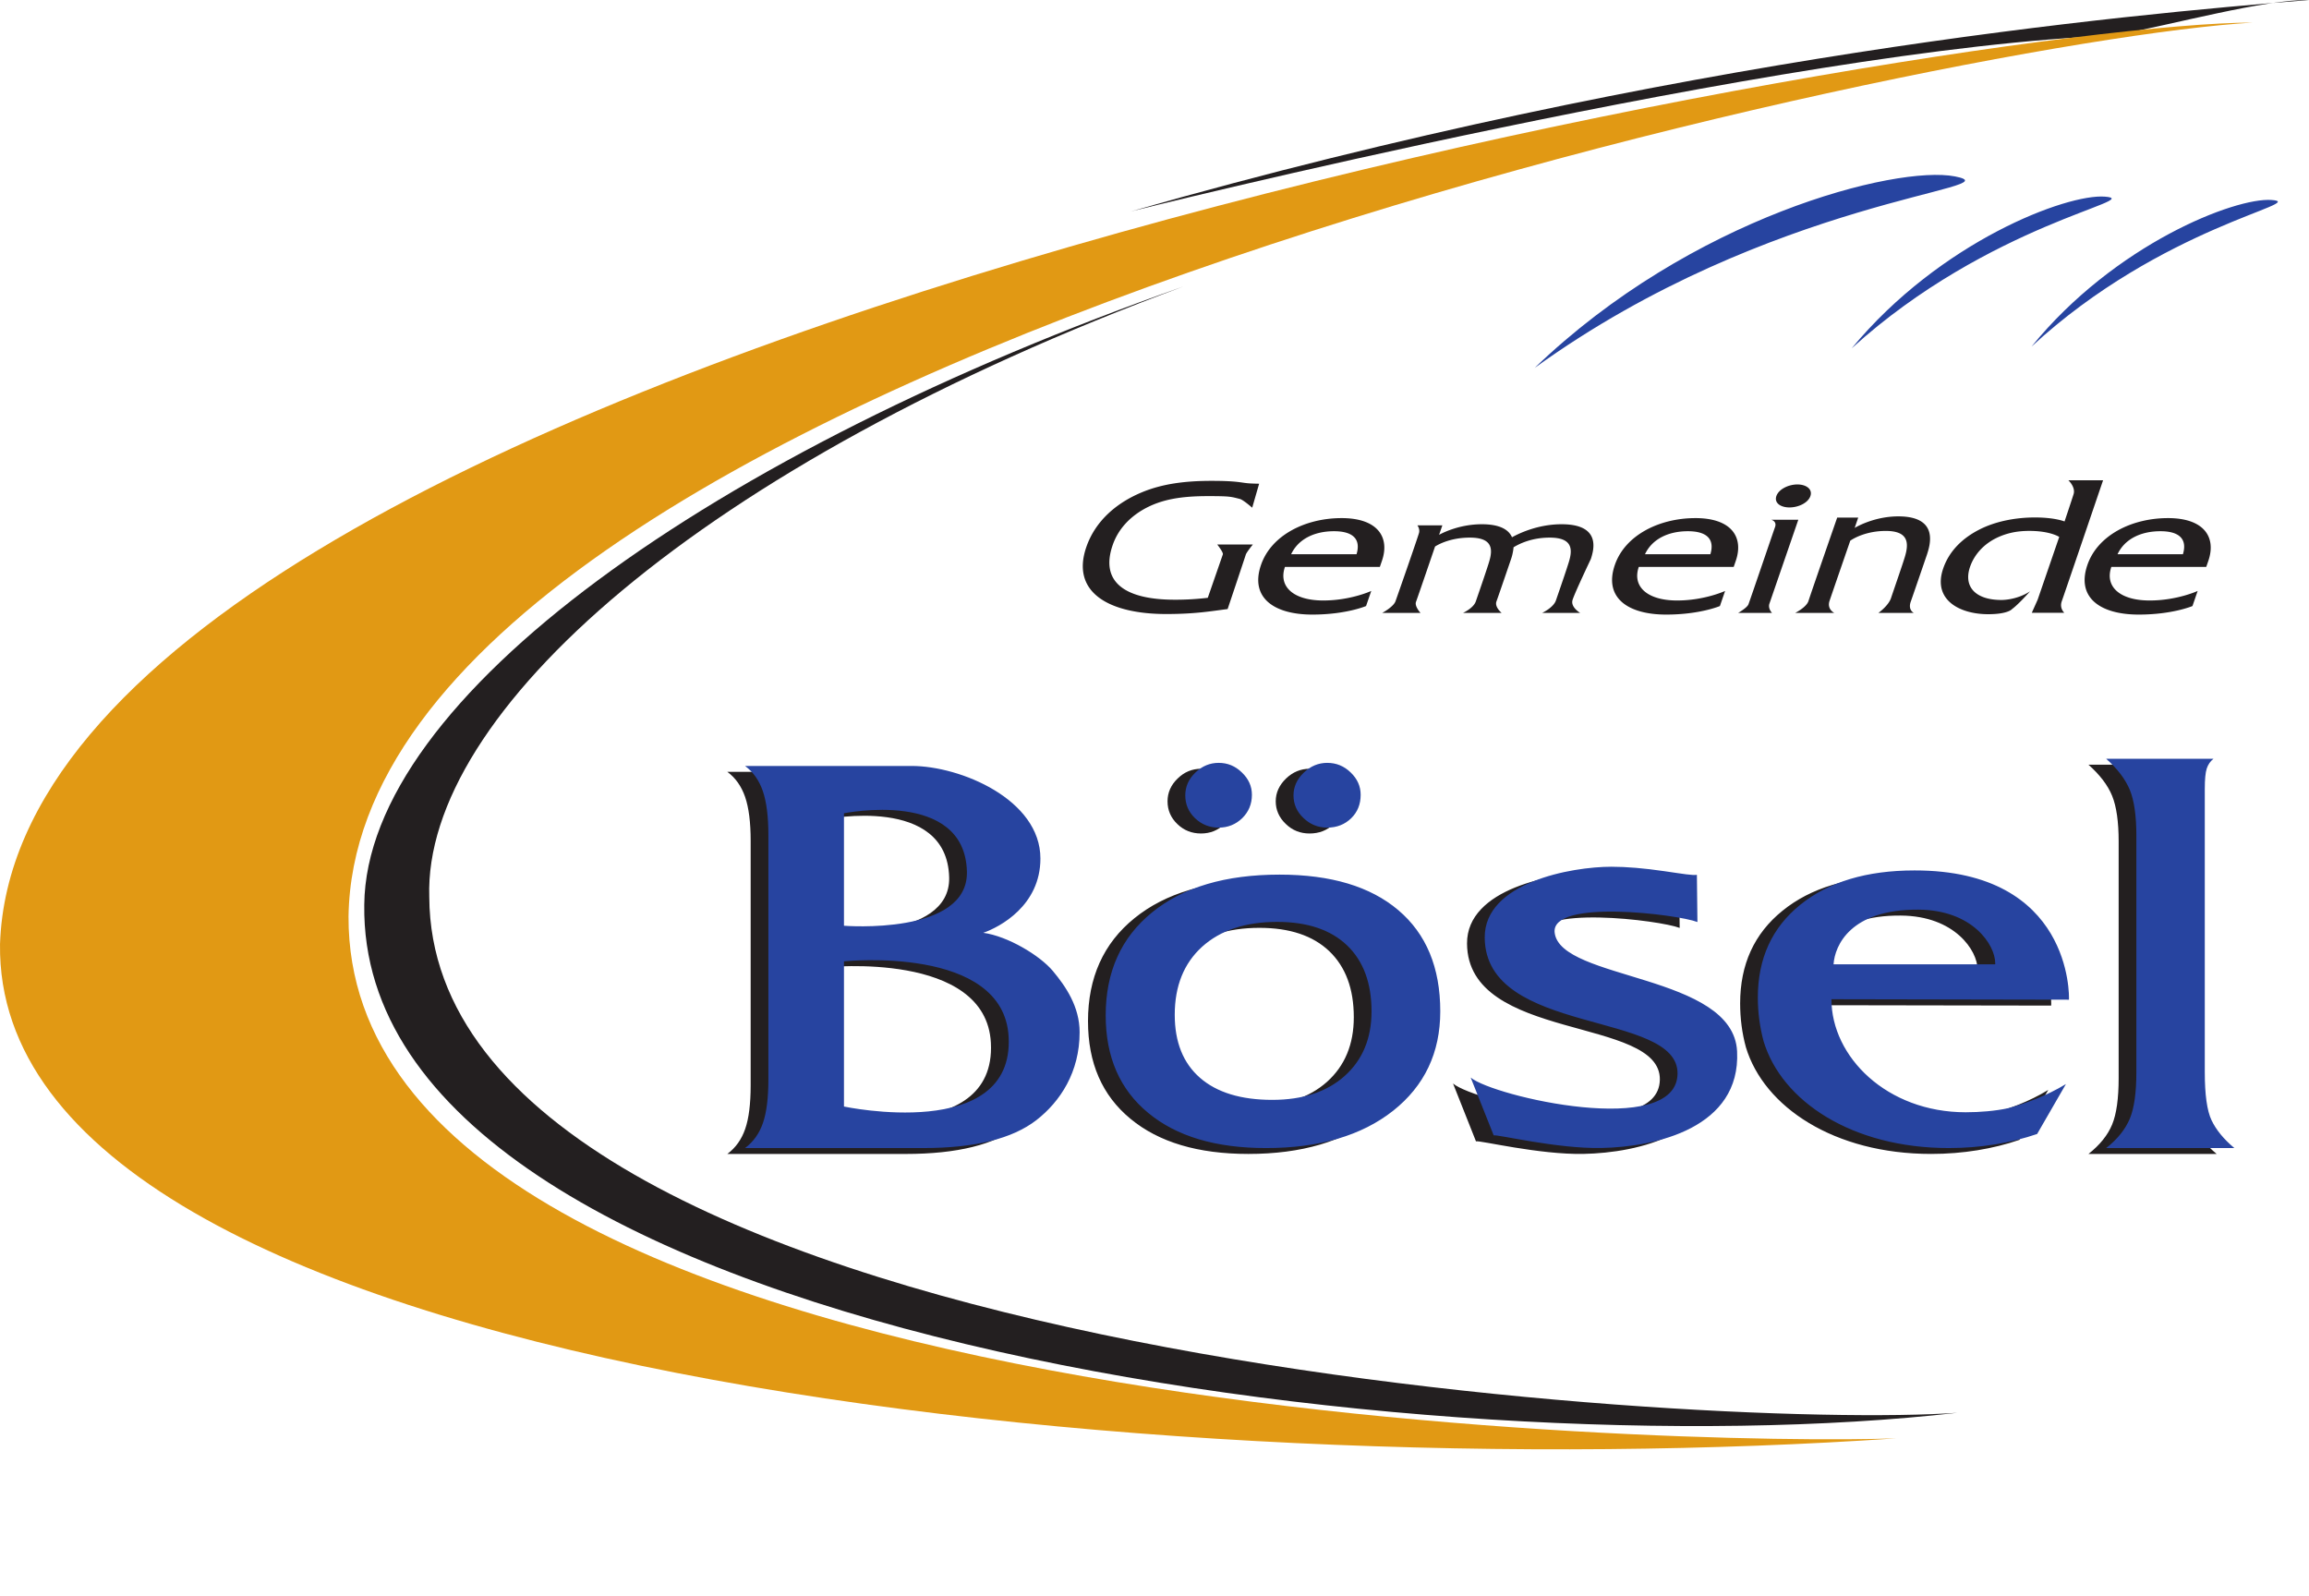 <svg xmlns="http://www.w3.org/2000/svg" version="1.2" viewBox="0 0 549.72 380" height="380pt" width="732.96"><defs><clipPath id="a"><path d="M269 0h280.719v51H269zm0 0"/></clipPath></defs><path d="M281.754 68.203c-112.047 39.379-194.559 97.98-195.031 147.2-1.395 103.6 256.894 134.995 379.261 120.945C406.906 340.57 102.68 323.223 102.2 213.53c-1.398-43.594 64.23-102.668 179.555-145.328" fill="#231f20"/><path d="M365.367 87.59c37.274-35.88 86.07-48.32 100.078-45.59 15.02 2.945-43.789 4.941-100.078 45.59 3.785-2.742 0 0 0 0M440.84 82.926c21.101-25.457 51.215-36.832 60.316-36.11 9.739.793-27.46 6.27-60.316 36.11 2.215-2.004 0 0 0 0M483.656 82.512c19.883-24.422 48.477-35.532 57.14-34.903 9.294.668-26.093 6.2-57.14 34.903 2.102-1.934 0 0 0 0" fill="#2744a0"/><g clip-path="url(#a)"><path d="M269.223 50.336C399.418 13.148 505.949 3.52 549.727 0c-10.48-.184-31.93 5.719-46.528 8.477-77.855 2.828-233.976 41.859-233.976 41.859" fill="#231f20"/></g><path d="M536.305 5.379c-71.735 0-531.61 78.3-536.301 219.387C-1.395 328.37 280.348 354.16 451.445 342.434c-46.41 1.753-368.93-3.747-368.468-124.23C84.855 88.831 463.172 9.613 536.305 5.378" fill="#e19914"/><path d="M196.703 264.855v-34.57s38.05-3.965 39.203 17.98c1.336 25.2-39.203 16.59-39.203 16.59m0-69.828s28.79-5.855 29.27 13.871c.375 15.27-29.27 12.91-29.27 12.91zm49.73 37.532c-3.093-3.676-10.73-8.274-16.566-9.067 3.965-1.406 13.621-6.504 13.621-17.687 0-14.04-18.988-22.051-30.691-22.051H173.16c1.95 1.43 3.356 3.43 4.242 6 .875 2.566 1.313 6.043 1.313 10.41v58.219c0 4.441-.438 7.89-1.297 10.37-.856 2.497-2.262 4.485-4.258 5.974h42.442c12.246 0 21.218-2.204 26.906-6.657 5.71-4.414 10.289-11.43 10.289-20.925 0-6.075-3.285-10.903-6.363-14.586M303.723 190.766c0-2.032.812-3.813 2.433-5.403 1.633-1.562 3.504-2.34 5.61-2.34 2.14 0 4.02.762 5.59 2.286 1.574 1.515 2.374 3.285 2.374 5.3 0 2.274-.753 4.125-2.253 5.61-1.516 1.476-3.41 2.215-5.711 2.215-2.2 0-4.102-.754-5.664-2.286-1.586-1.515-2.38-3.316-2.38-5.382m-25.757 0c0-2.07.808-3.887 2.41-5.426 1.578-1.547 3.441-2.317 5.555-2.317 2.105 0 3.941.762 5.53 2.286 1.571 1.515 2.356 3.285 2.356 5.3 0 2.223-.777 4.07-2.3 5.578-1.52 1.5-3.387 2.247-5.586 2.247-2.2 0-4.078-.746-5.63-2.246-1.566-1.508-2.335-3.305-2.335-5.422m21.875 30.132c-7.547 0-13.52 1.965-17.856 5.895-4.355 3.95-6.543 9.348-6.543 16.203 0 6.52 2.032 11.508 6.043 15.004 4.012 3.504 9.754 5.246 17.215 5.246 7.23 0 12.965-1.894 17.23-5.687 4.25-3.809 6.38-8.938 6.38-15.38 0-6.777-1.954-12.007-5.848-15.734-3.902-3.707-9.441-5.547-16.621-5.547m-40.813 22.23c0-10.358 3.672-18.542 11.043-24.515 7.375-5.992 17.485-8.976 30.352-8.976 12.191 0 21.625 2.808 28.27 8.453 6.663 5.637 9.98 13.68 9.98 24.09 0 9.86-3.742 17.761-11.235 23.668-7.48 5.914-17.574 8.875-30.242 8.875-11.965 0-21.312-2.782-28.047-8.36-6.761-5.566-10.12-13.304-10.12-23.234M345.93 257.953c5.37 4.516 48.965 14.531 49.242-.894.265-15.168-45.766-8.95-45.906-32.426-.086-13.113 20.57-16.867 30.171-16.867 3.614 0 7.797.332 12.536 1.03 4.738.68 6.691 1.028 7.793.895l.125 11.223c-4.61-1.812-34.957-5.633-33.965 2.54 1.351 11.398 42.52 9.776 43.406 28.269.898 18.199-19.312 22.742-32.34 22.992-10.523.21-24.805-3.281-25.597-2.992l-5.465-13.77M520.695 256.68c0 5.347.54 9.168 1.606 11.445 1.074 2.262 2.879 4.469 5.43 6.598h-30.512c2.699-2.13 4.586-4.47 5.629-6.996 1.039-2.516 1.554-6.2 1.554-11.047v-56.352c0-4.68-.515-8.312-1.554-10.863-1.043-2.555-2.93-5.012-5.63-7.406h25.544c-.782.613-1.301 1.382-1.606 2.34-.312.94-.46 2.562-.46 4.847v67.434M452.55 217.973c12.86.086 18.25 8.386 18.25 12.746v.258h-38.484c.293-4.493 4.063-13.13 20.235-13.004m21.344 47.27c-3.079.66-6.762.964-10.125.964-18.758 0-31.98-13.187-31.98-26.894l56.55.093c.078-.847.695-30.793-36.746-30.785-11.406.02-20.48 2.742-27.211 8.195-6.738 5.434-10.094 12.793-10.094 22.067 0 3.523.445 7.082 1.375 10.453 4.305 14.23 21.035 25.387 44.098 25.387 7.597 0 14.761-1.207 21.008-3.348l6.878-11.89c-4.586 2.796-9.464 4.554-13.753 5.757" fill="#231f20"/><path d="M200.93 263.438V228.87s38.035-3.95 39.203 17.98c1.328 25.215-39.203 16.587-39.203 16.587m0-69.817s28.789-5.871 29.27 13.887c.374 15.27-29.27 12.89-29.27 12.89zm49.722 37.535c-3.09-3.687-10.722-8.277-16.558-9.078 3.972-1.383 13.605-6.504 13.605-17.68 0-14.03-18.969-22.043-30.676-22.043H177.38c1.941 1.438 3.363 3.442 4.234 5.993.875 2.562 1.32 6.027 1.32 10.422v58.203c0 4.425-.433 7.89-1.296 10.382-.848 2.485-2.262 4.461-4.258 5.97h42.441c12.243 0 21.211-2.223 26.922-6.653 5.688-4.422 10.29-11.43 10.29-20.918 0-6.086-3.294-10.91-6.38-14.598M307.953 189.355c0-2.02.805-3.828 2.43-5.39 1.617-1.57 3.496-2.348 5.594-2.348 2.16 0 4.02.754 5.597 2.293 1.578 1.52 2.367 3.274 2.367 5.313 0 2.254-.75 4.113-2.253 5.582-1.528 1.476-3.418 2.23-5.711 2.23-2.2 0-4.079-.77-5.664-2.3-1.583-1.5-2.36-3.305-2.36-5.38m-25.765 0c0-2.066.789-3.878 2.398-5.421 1.601-1.555 3.457-2.317 5.555-2.317 2.12 0 3.964.754 5.53 2.293 1.587 1.52 2.38 3.274 2.38 5.313 0 2.207-.781 4.058-2.305 5.566-1.547 1.484-3.406 2.246-5.605 2.246-2.196 0-4.082-.762-5.633-2.246-1.559-1.508-2.32-3.312-2.32-5.434m21.878 30.122c-7.546 0-13.507 1.984-17.87 5.918-4.34 3.945-6.516 9.347-6.516 16.203 0 6.496 2.007 11.507 6.011 14.996 4.016 3.504 9.766 5.254 17.211 5.254 7.239 0 12.98-1.895 17.239-5.696 4.246-3.808 6.39-8.937 6.39-15.379 0-6.761-1.957-12.003-5.844-15.726-3.902-3.707-9.445-5.57-16.62-5.57m-40.825 22.253c0-10.359 3.68-18.535 11.043-24.515 7.371-6.008 17.496-8.992 30.356-8.992 12.207 0 21.625 2.82 28.27 8.464 6.651 5.641 9.984 13.66 9.984 24.086 0 9.86-3.754 17.75-11.235 23.676-7.492 5.906-17.582 8.875-30.242 8.875-11.973 0-21.324-2.789-28.059-8.375-6.754-5.566-10.117-13.304-10.117-23.219M350.137 256.54c5.375 4.519 48.968 14.546 49.246-.88.281-15.172-45.75-8.95-45.906-32.45-.086-13.097 20.586-16.862 30.18-16.862 3.605 0 7.788.359 12.534 1.05 4.747.692 6.692 1.028 7.801.88l.125 11.234c-4.62-1.809-34.965-5.625-33.988 2.543 1.383 11.398 42.535 9.765 43.433 28.254.883 18.214-19.32 22.754-32.34 23-10.534.203-24.812-3.29-25.605-3l-5.48-13.77M524.91 255.273c0 5.348.535 9.176 1.61 11.43 1.082 2.277 2.878 4.485 5.43 6.621h-30.516c2.71-2.137 4.57-4.476 5.632-7.008 1.04-2.511 1.555-6.199 1.555-11.043v-56.359c0-4.684-.516-8.305-1.555-10.851-1.062-2.543-2.921-5.016-5.632-7.415h25.546c-.761.598-1.296 1.387-1.605 2.329-.309.949-.465 2.558-.465 4.859v67.437M456.777 216.566c12.868.09 18.239 8.395 18.239 12.746v.262h-38.489c.297-4.504 4.07-13.129 20.25-13.008m21.34 47.262c-3.078.668-6.762.973-10.137.973-18.757 0-31.957-13.188-31.957-26.91l56.547.109c.067-.848.676-30.809-36.757-30.773-11.407 0-20.47 2.722-27.211 8.175-6.735 5.426-10.102 12.813-10.102 22.078 0 3.524.473 7.094 1.375 10.426 4.313 14.266 21.059 25.418 44.105 25.418 7.614 0 14.75-1.215 21.012-3.351l6.86-11.887c-4.582 2.789-9.434 4.55-13.735 5.742" fill="#2744a0"/><path d="M292.27 145.004s4.175-12.43 4.32-12.95c.144-.515 1.683-2.417 1.683-2.417h-8.472s1.496 1.875 1.332 2.351c-.164.48-3.586 10.332-3.586 10.332a64.765 64.765 0 01-7.86.457c-11.625 0-17.87-4.043-14.789-12.992 1.297-3.77 3.993-6.586 7.305-8.492 4.3-2.453 9.067-3.18 15.442-3.18 5.261 0 5.402.14 7.52.668.823.207 2.956 2.09 2.956 2.09l1.649-5.71s-1.383-.016-2.356-.083c-2-.137-2.656-.598-8.98-.598-6.247 0-11.727.684-16.696 2.774-5.746 2.406-10.918 6.629-13.11 12.988-3.722 10.809 5.403 15.942 19.02 15.942 6.973 0 10.598-.68 14.622-1.18M376.207 145.918s-2.36-1.367-1.812-3.102c.543-1.734 4.351-9.734 4.351-9.734.55-1.77 2.79-8.273-6.96-8.273-5.747 0-10.27 2.254-11.813 3.097-.735-1.683-2.684-3.097-7.184-3.097-5.871 0-10.176 2.52-10.176 2.52l.778-2.255h-5.942s.637.817.39 1.781c-.241.965-5.116 14.942-5.609 16.293-.492 1.356-3.156 2.77-3.156 2.77h9.121s-1.476-1.57-1.074-2.645c.406-1.074 4.531-13.156 4.531-13.156.887-.574 3.793-2.125 8.293-2.125 5.371 0 5.508 2.7 4.594 5.711-.508 1.719-2.14 6.461-3.195 9.508-.555 1.582-3.031 2.707-3.031 2.707h9.19s-1.722-1.402-1.23-2.738c.497-1.34 3.48-10.098 3.48-10.098.505-1.46.587-2.785.587-2.785 1.582-.977 4.539-2.305 8.601-2.305 5.372 0 5.504 2.7 4.594 5.711-.496 1.672-2.055 6.207-3.11 9.254-.597 1.715-3.273 2.961-3.273 2.961h9.055M431.016 118.098c.566-1.645-1-2.762-3.102-2.762-2.098 0-4.43 1.117-5 2.762-.562 1.648 1.02 2.71 3.117 2.71 2.102 0 4.418-1.062 4.985-2.71M421.875 145.918s-1.023-1.031-.61-2.223c.41-1.187 6.872-19.96 6.872-19.96h-6.461s1.43.331.914 1.761c-.516 1.434-5.914 17.305-6.324 18.375-.317.832-2.45 2.047-2.45 2.047h8.059M455.629 145.918s-1.434-.672-.723-2.676c.707-2 3.89-11.297 3.89-11.297.602-1.925 3.04-9.011-6.85-9.011-5.962 0-10.391 2.75-10.391 2.75l.843-2.461h-5.003s-6.375 18.343-6.836 19.847c-.461 1.5-3.16 2.848-3.16 2.848h9.308s-1.812-.852-1.129-2.883c.684-2.031 4.93-14.316 4.93-14.316.914-.63 3.902-2.317 8.469-2.317 5.453 0 5.515 2.942 4.515 6.215-.527 1.766-2.664 7.903-3.281 9.762-.621 1.86-3.008 3.539-3.008 3.539h8.426M322.96 131.95h-15.57c1.641-3.497 5.364-5.481 10.215-5.481 4.563 0 6.43 1.937 5.356 5.48m-3.559-8.601c-8.617 0-16.75 4.062-19.187 11.152-2.652 7.703 2.953 11.816 12.223 11.816 8.035 0 12.789-2.035 12.789-2.035l1.238-3.59s-4.906 2.27-11.426 2.27c-7.094 0-10.734-3.309-9.125-7.988h22.594l.504-1.465c1.902-5.528-.918-10.16-9.61-10.16M407.2 131.95h-15.567c1.64-3.497 5.363-5.481 10.215-5.481 4.562 0 6.43 1.937 5.351 5.48m-3.554-8.601c-8.618 0-16.75 4.062-19.188 11.152-2.652 7.703 2.953 11.816 12.223 11.816 8.039 0 12.793-2.035 12.793-2.035l1.234-3.59s-4.906 2.27-11.426 2.27c-7.094 0-10.734-3.309-9.125-7.988h22.594l.504-1.465c1.902-5.528-.918-10.16-9.61-10.16M519.703 131.95h-15.566c1.636-3.497 5.363-5.481 10.215-5.481 4.562 0 6.425 1.937 5.351 5.48m-3.555-8.601c-8.617 0-16.75 4.062-19.187 11.152-2.652 7.703 2.953 11.816 12.223 11.816 8.039 0 12.793-2.035 12.793-2.035l1.234-3.59s-4.906 2.27-11.426 2.27c-7.098 0-10.734-3.309-9.125-7.988h22.594l.504-1.465c1.902-5.528-.918-10.16-9.61-10.16M476.527 142.84c-6.336 0-9.097-3.254-7.504-7.89 1.024-2.962 3.293-5.446 6.41-6.93 2.317-1.098 4.735-1.625 7.712-1.625 4.996 0 7.109 1.433 7.109 1.433l-5.137 14.945-1.398 3.122h7.75s-1.211-1.06-.61-2.754c.61-1.7 9.832-28.793 9.832-28.793h-8.253s1.757 1.625 1.23 3.308c-.531 1.684-2.148 6.492-2.148 6.492s-2.278-.953-7.047-.953c-4.325 0-9.22.813-13.297 2.914-3.809 1.957-7.063 4.922-8.543 9.223-2.567 7.453 3.847 10.895 10.707 10.895 4.828 0 5.719-1.258 5.719-1.258s1.144-.73 4.257-4.192c-3.25 2.13-6.789 2.063-6.789 2.063" fill="#231f20"/></svg>